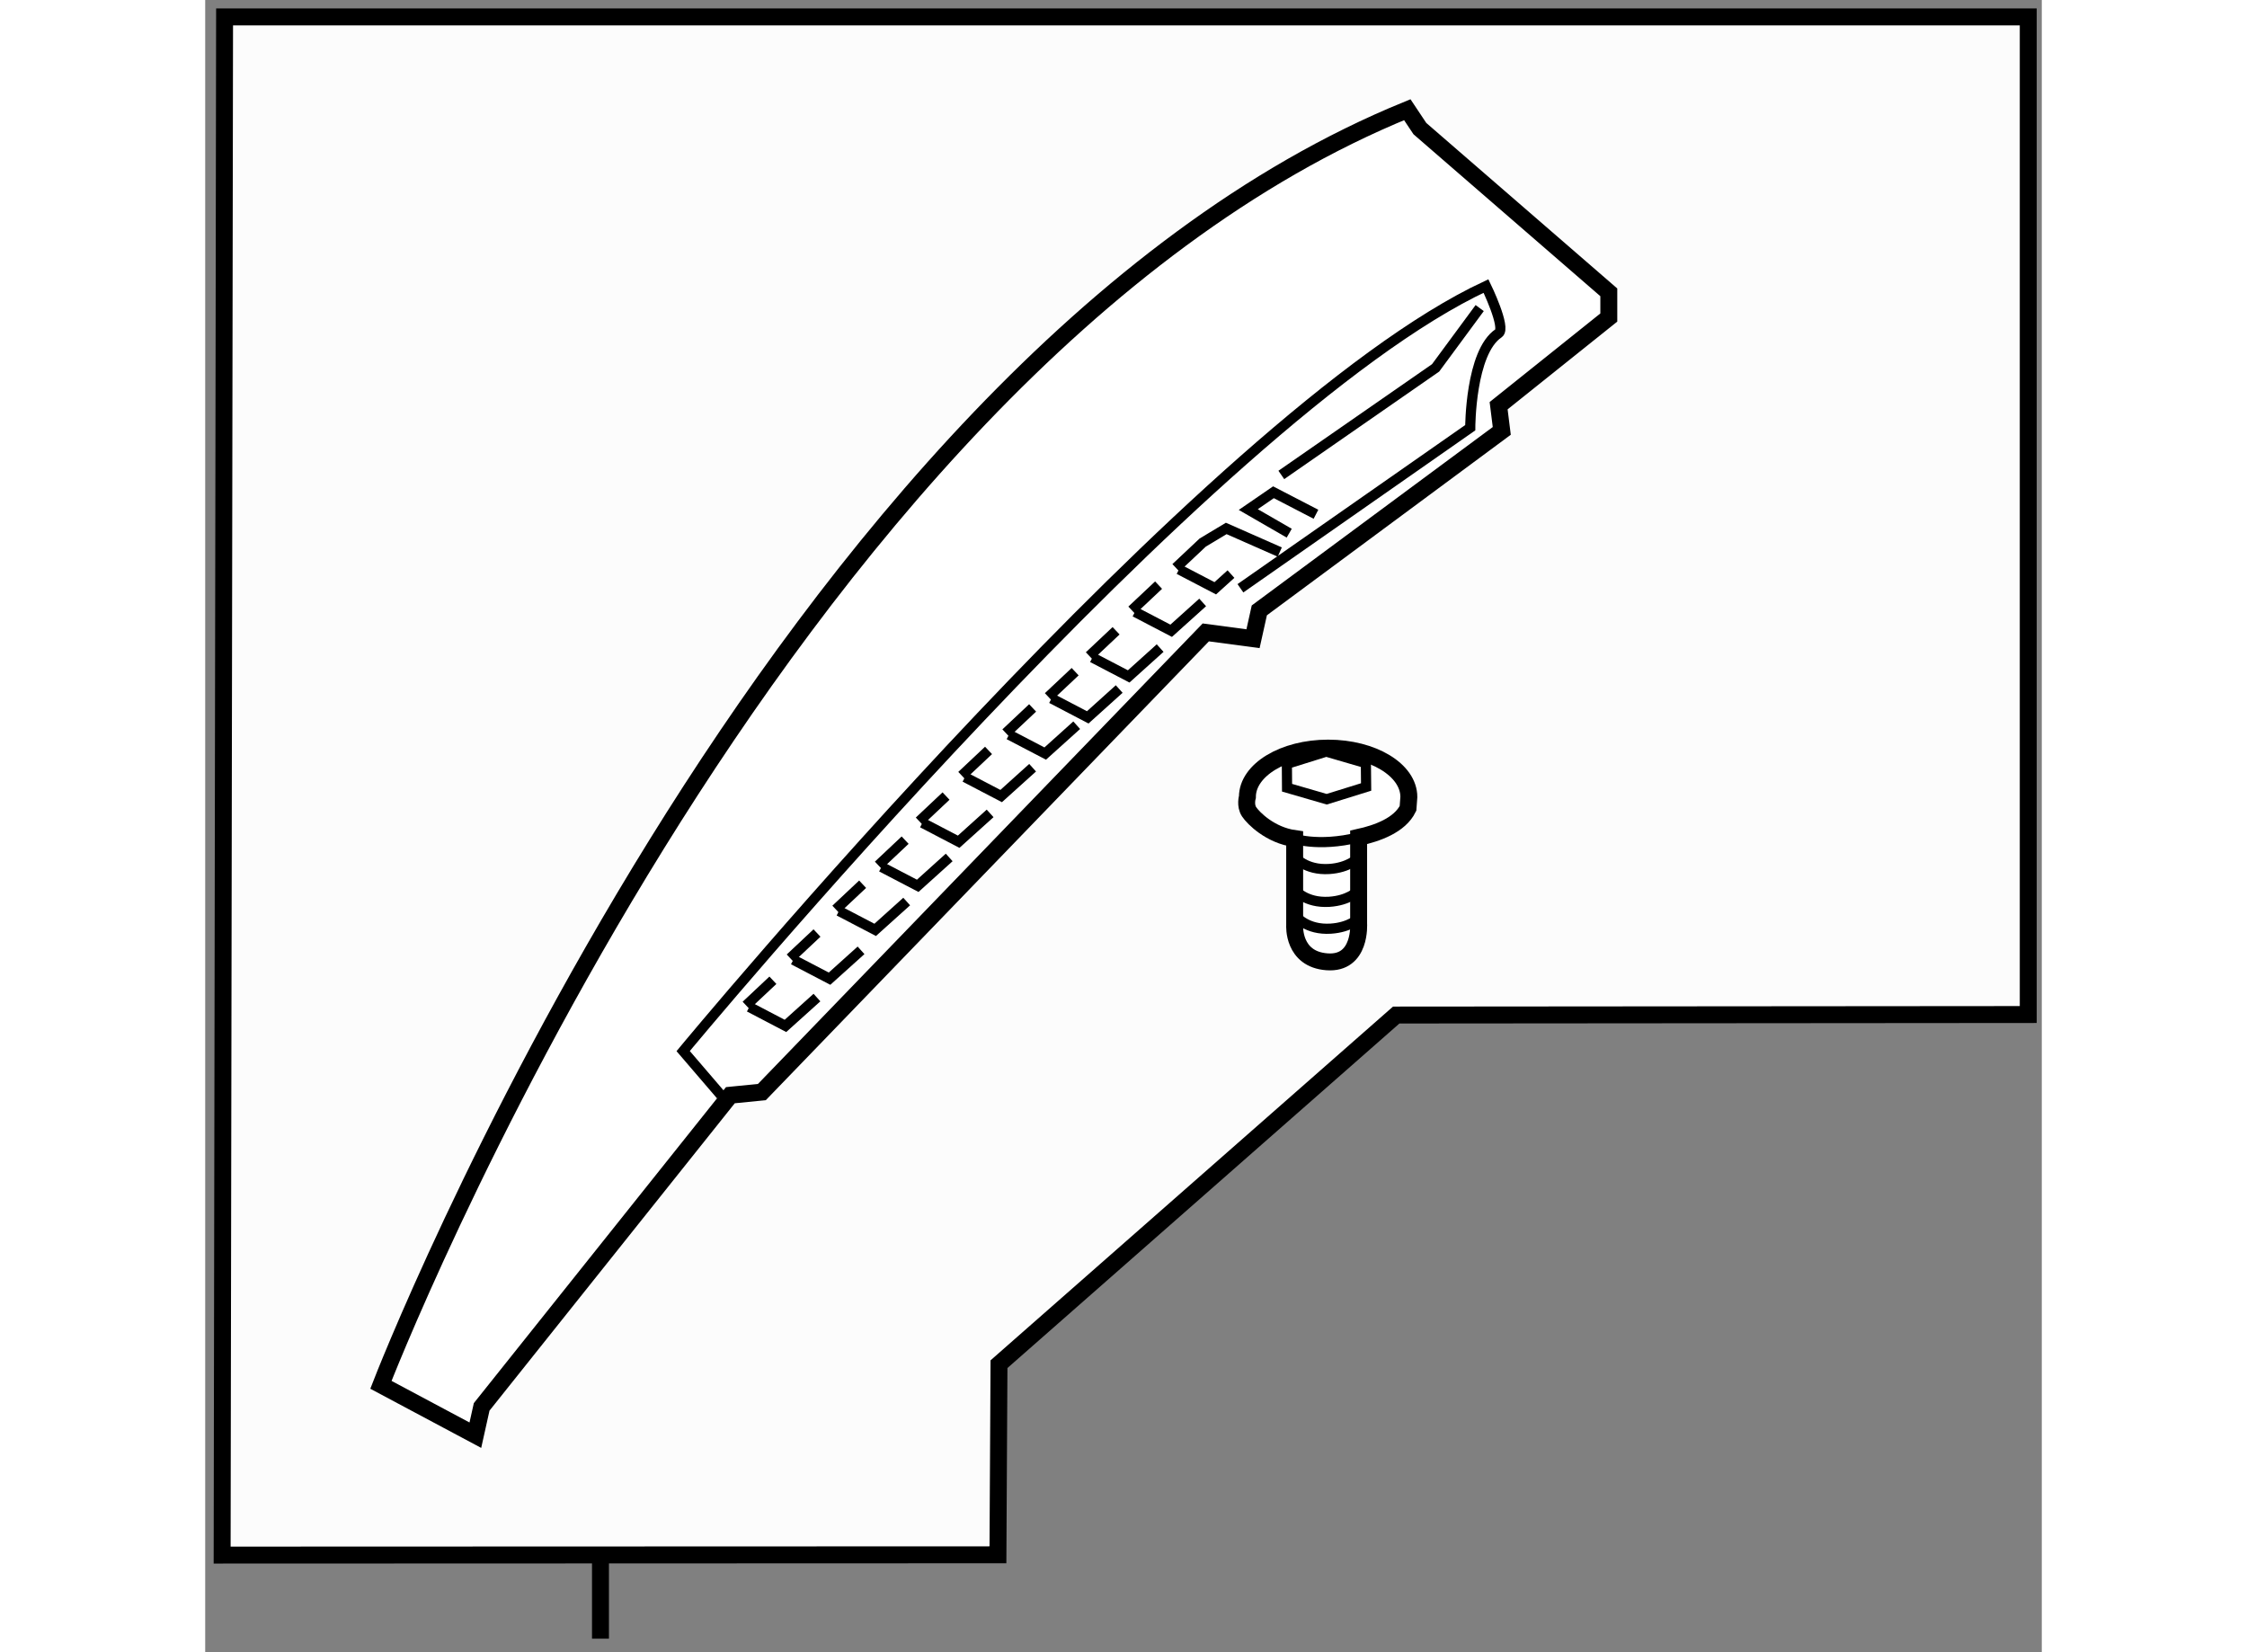 <?xml version="1.0" encoding="utf-8"?>
<!-- Generator: Adobe Illustrator 15.1.0, SVG Export Plug-In . SVG Version: 6.00 Build 0)  -->
<!DOCTYPE svg PUBLIC "-//W3C//DTD SVG 1.1//EN" "http://www.w3.org/Graphics/SVG/1.1/DTD/svg11.dtd">
<svg version="1.1" xmlns="http://www.w3.org/2000/svg" xmlns:xlink="http://www.w3.org/1999/xlink" x="0px" y="0px" width="244.8px"
	 height="180px" viewBox="1.952 55.521 54.238 48.793" enable-background="new 0 0 244.8 180" xml:space="preserve">
	
<rect x="1.952" y="55.521" width="54.238" height="48.793" fill="#808080" stroke="none"/>
	
<g><line fill="none" stroke="#000000" stroke-width="0.5" x1="13.625" y1="101.516" x2="13.625" y2="103.914"></line><polygon fill="#FCFCFC" stroke="#000000" stroke-width="0.5" points="55.79,85.482 37.125,85.497 25.394,95.808 25.363,101.437 
			2.452,101.445 2.524,56.021 55.79,56.021 		"></polygon></g><g><path fill="#FFFFFF" stroke="#000000" stroke-width="0.5" d="M9.93,97.905l-2.789-1.488c0,0,11.622-30.032,30.311-37.656
			l0.372,0.558l5.579,4.835v0.744l-3.254,2.604l0.093,0.744l-7.16,5.3l-0.186,0.837l-1.395-0.186l-13.11,13.575l-0.93,0.092
			l-7.345,9.205L9.93,97.905z"></path><path fill="none" stroke="#000000" stroke-width="0.3" d="M32.524,72.894l6.787-4.742c0,0,0-2.231,0.837-2.789
			c0.232-0.155-0.372-1.395-0.372-1.395c-8.182,3.813-23.709,22.594-23.709,22.594l1.116,1.301"></path><polyline fill="none" stroke="#000000" stroke-width="0.3" points="33.732,69.547 38.288,66.385 39.59,64.619 		"></polyline><line fill="none" stroke="#000000" stroke-width="0.3" x1="17.926" y1="85.213" x2="18.717" y2="84.47"></line><polyline fill="none" stroke="#000000" stroke-width="0.3" points="18.02,85.259 19.088,85.818 20.018,84.981 		"></polyline><line fill="none" stroke="#000000" stroke-width="0.3" x1="19.228" y1="83.818" x2="20.019" y2="83.075"></line><polyline fill="none" stroke="#000000" stroke-width="0.3" points="19.321,83.865 20.39,84.423 21.32,83.586 		"></polyline><line fill="none" stroke="#000000" stroke-width="0.3" x1="20.576" y1="82.377" x2="21.367" y2="81.634"></line><polyline fill="none" stroke="#000000" stroke-width="0.3" points="20.669,82.424 21.738,82.982 22.668,82.145 		"></polyline><line fill="none" stroke="#000000" stroke-width="0.3" x1="21.832" y1="81.076" x2="22.622" y2="80.332"></line><polyline fill="none" stroke="#000000" stroke-width="0.3" points="21.924,81.123 22.994,81.681 23.923,80.843 		"></polyline><line fill="none" stroke="#000000" stroke-width="0.3" x1="23.04" y1="79.774" x2="23.83" y2="79.03"></line><polyline fill="none" stroke="#000000" stroke-width="0.3" points="23.133,79.82 24.203,80.379 25.132,79.542 		"></polyline><line fill="none" stroke="#000000" stroke-width="0.3" x1="24.295" y1="78.426" x2="25.085" y2="77.682"></line><polyline fill="none" stroke="#000000" stroke-width="0.3" points="24.389,78.472 25.458,79.03 26.387,78.193 		"></polyline><line fill="none" stroke="#000000" stroke-width="0.3" x1="25.597" y1="77.17" x2="26.387" y2="76.427"></line><polyline fill="none" stroke="#000000" stroke-width="0.3" points="25.69,77.217 26.759,77.775 27.689,76.938 		"></polyline><line fill="none" stroke="#000000" stroke-width="0.3" x1="26.852" y1="76.101" x2="27.643" y2="75.357"></line><polyline fill="none" stroke="#000000" stroke-width="0.3" points="26.946,76.147 28.015,76.706 28.944,75.869 		"></polyline><line fill="none" stroke="#000000" stroke-width="0.3" x1="28.062" y1="74.893" x2="28.852" y2="74.149"></line><polyline fill="none" stroke="#000000" stroke-width="0.3" points="28.154,74.939 29.224,75.497 30.153,74.66 		"></polyline><line fill="none" stroke="#000000" stroke-width="0.3" x1="29.317" y1="73.544" x2="30.107" y2="72.801"></line><polyline fill="none" stroke="#000000" stroke-width="0.3" points="29.41,73.591 30.479,74.149 31.409,73.312 		"></polyline><polyline fill="none" stroke="#000000" stroke-width="0.3" points="30.618,72.289 31.409,71.545 32.105,71.127 33.686,71.824 		
			"></polyline><polyline fill="none" stroke="#000000" stroke-width="0.3" points="30.711,72.336 31.781,72.894 32.245,72.475 		"></polyline><polyline fill="none" stroke="#000000" stroke-width="0.3" points="33.965,71.267 32.756,70.569 33.5,70.058 34.755,70.708 		"></polyline></g>



	
<g><path fill="#FFFFFF" stroke="#000000" stroke-width="0.5" d="M34.126,82.852v-2.566c-0.721-0.1-1.221-0.604-1.345-0.791
			c-0.125-0.187-0.051-0.438-0.051-0.438c0-0.796,1.068-1.443,2.385-1.443s2.383,0.646,2.383,1.443l-0.025,0.336
			c-0.243,0.499-0.91,0.737-1.458,0.857v2.545c0,0,0.083,1.206-0.934,1.13C34.063,83.851,34.126,82.852,34.126,82.852z"></path><path fill="none" stroke="#000000" stroke-width="0.3" d="M34.051,80.271c0,0,0.733,0.282,1.964-0.021"></path><polygon fill="none" stroke="#000000" stroke-width="0.3" points="36.229,78.058 36.236,78.762 35.072,79.124 33.901,78.784 
			33.896,78.08 35.059,77.717 		"></polygon><path fill="none" stroke="#000000" stroke-width="0.3" d="M34.132,80.831c0,0,0.309,0.397,1.013,0.353
			c0.572-0.037,0.838-0.309,0.838-0.309"></path><path fill="none" stroke="#000000" stroke-width="0.3" d="M34.132,81.8c0,0,0.309,0.396,1.013,0.353
			c0.572-0.036,0.838-0.308,0.838-0.308"></path><path fill="none" stroke="#000000" stroke-width="0.3" d="M34.176,82.593c0,0,0.309,0.397,1.015,0.353
			c0.572-0.036,0.836-0.309,0.836-0.309"></path></g>


</svg>
